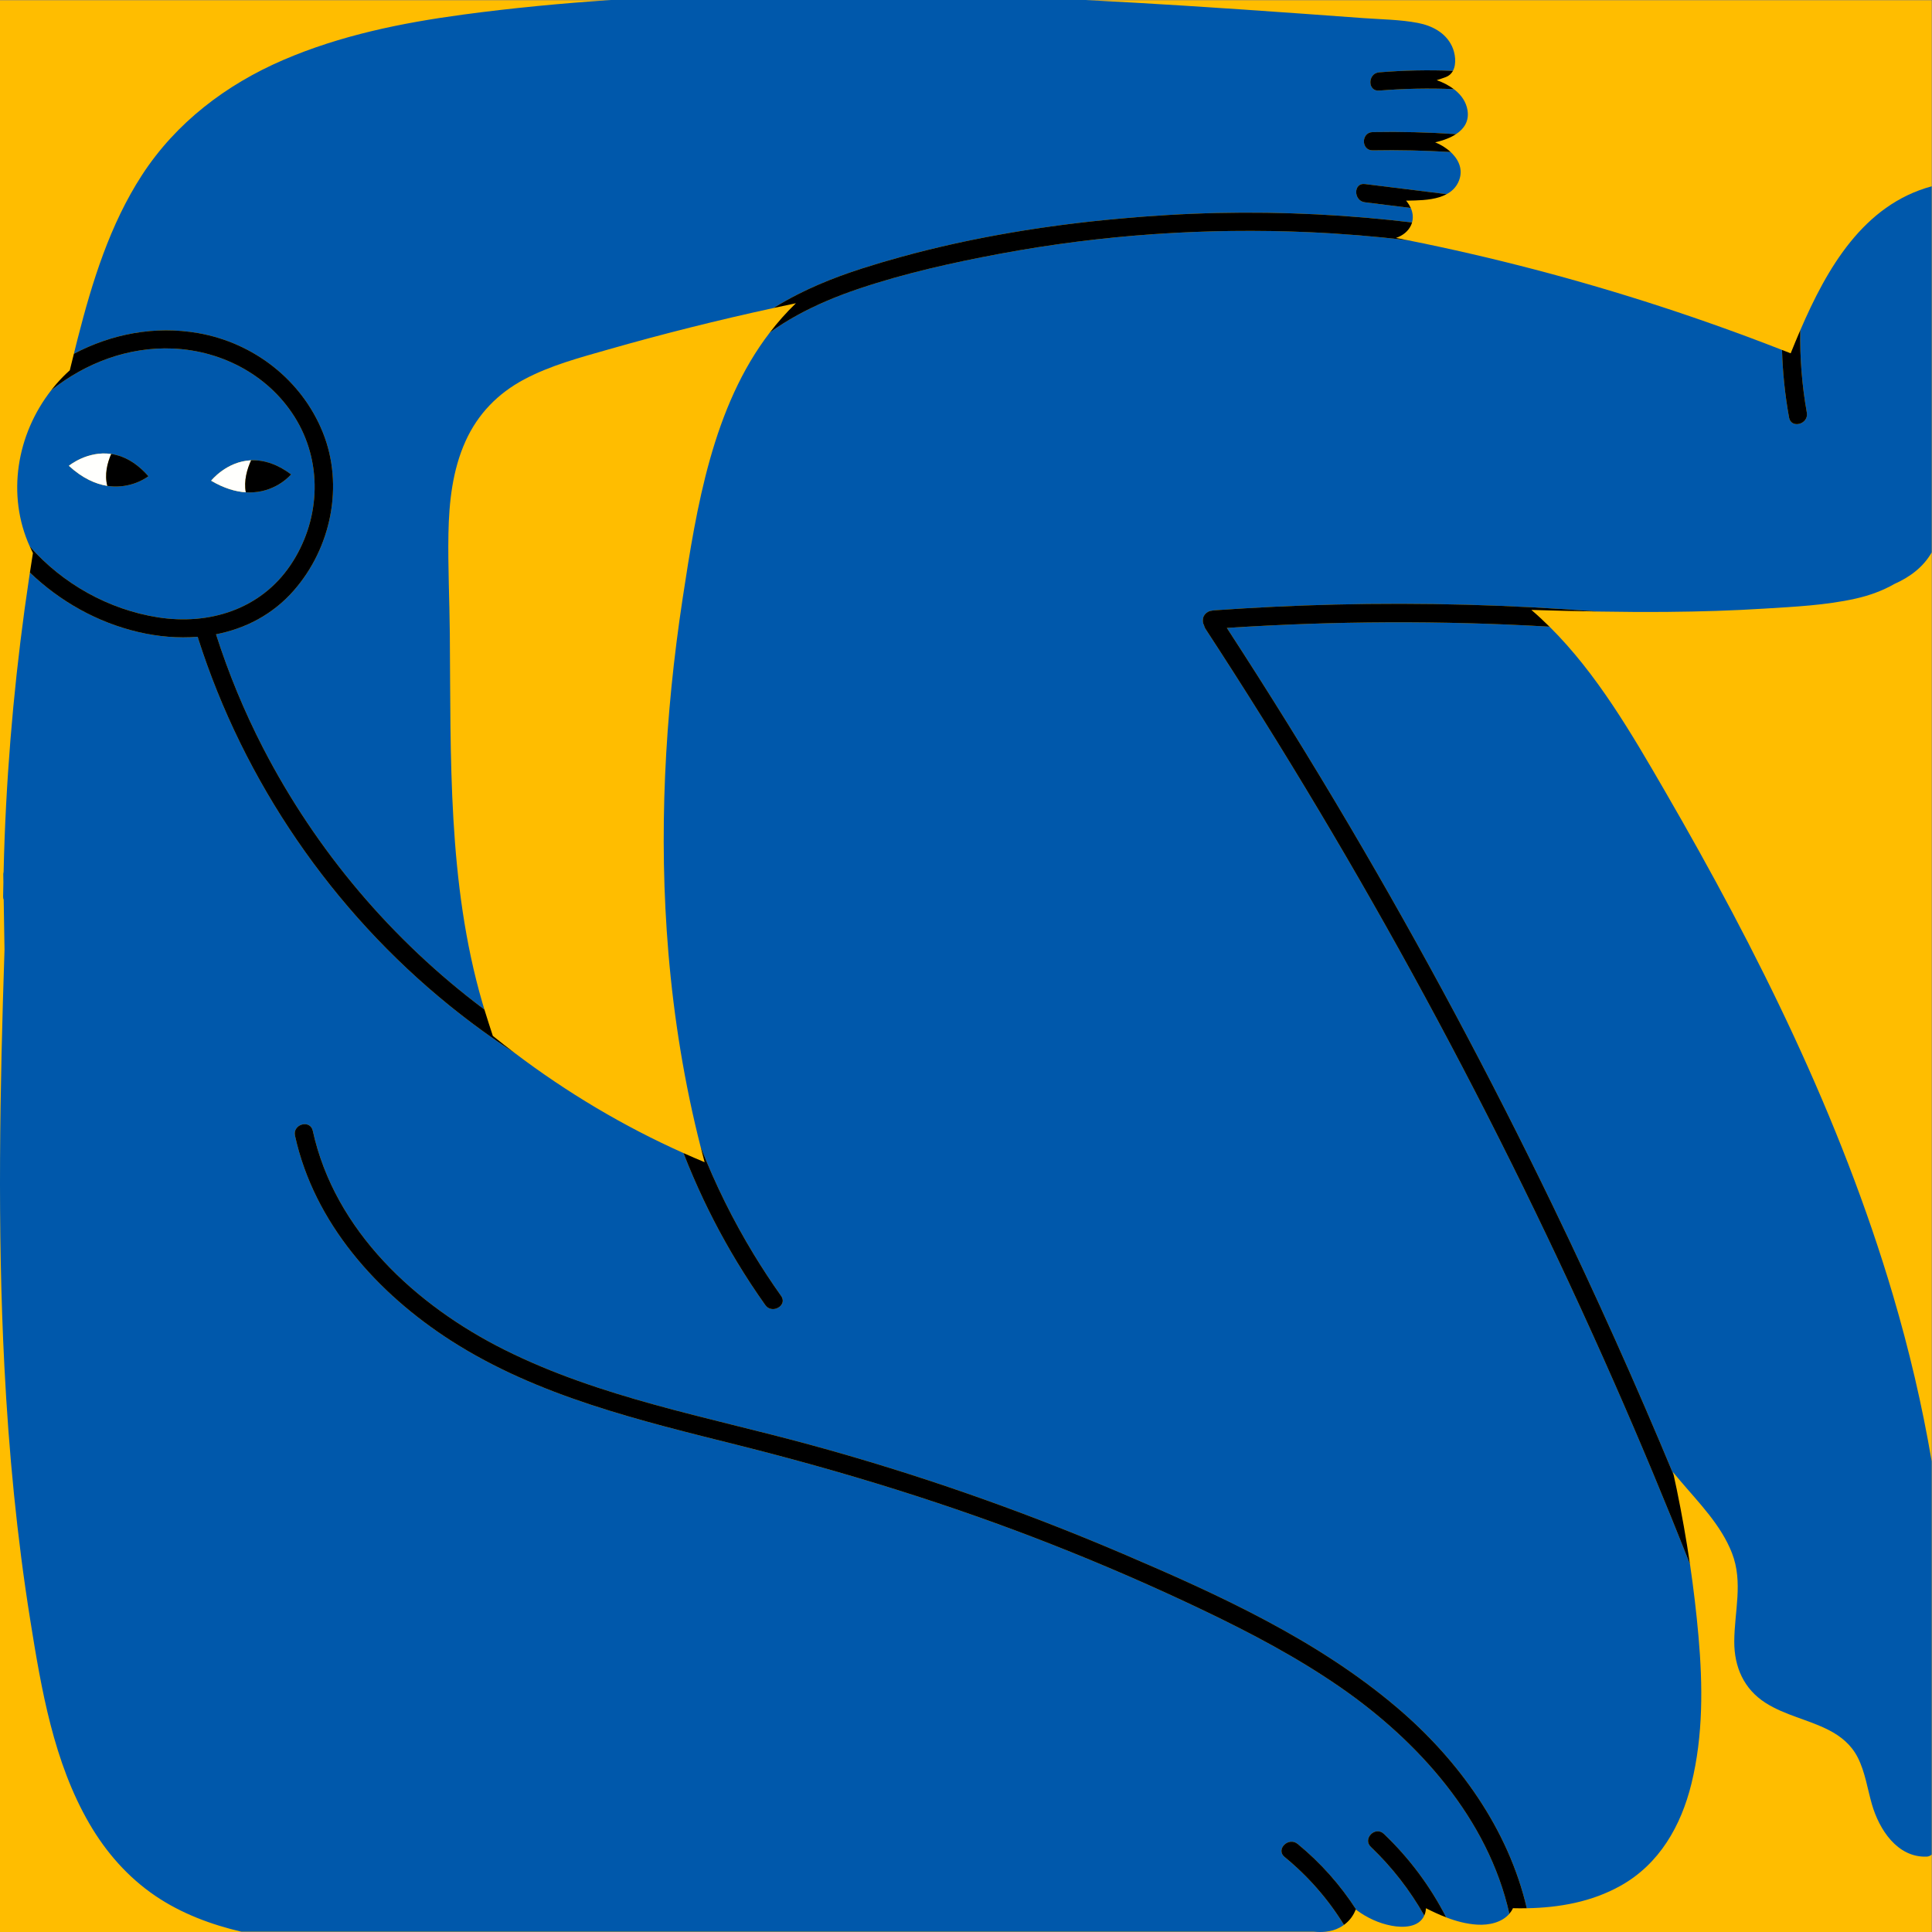 <?xml version="1.0" encoding="UTF-8"?>
<svg id="a" data-name="Layer 2" xmlns="http://www.w3.org/2000/svg" width="1000" height="1000" viewBox="0 0 1000 1000">
  <rect x="0" y="0" width="1000" height="1000" fill="#808080" stroke="none"/>
  <rect x="0" y=".154" width="999.846" height="999.846" fill="#ffbd00" stroke-width="0"/>
  <g>
    <path d="M861.763,409.471c-17.233-29.736-35.19-60.783-59.754-85.115-55.609-3.223-111.403-2.99-166.994.66,21.941,33.723,43.154,67.918,63.577,102.582,37.684,63.963,72.739,129.475,105.042,196.317,22.184,45.903,43.064,92.432,62.634,139.508-.104-.474-.201-.949-.306-1.422,1.179,1.418,2.362,2.833,3.554,4.241,9.871,11.657,21.336,23.16,26.962,37.65,5.87,15.119,1.226,30.24,1.177,45.804-.041,13.14,4.978,24.569,16.225,31.734,10.025,6.387,21.987,8.619,32.509,13.962,6.507,3.304,11.859,7.725,15.204,14.333,3.8,7.51,4.98,16.082,7.282,24.101,3.748,13.053,13.115,27.727,28.4,27.169.89-.032,1.873-.426,2.57-1.082v-203.508c-4.933-29.048-11.707-57.802-20.036-86.006-27.136-91.892-70.141-178.265-118.047-260.927Z" fill="#0058ab" stroke-width="0"/>
    <path d="M146.536,31.073c-29.542,12.747-55.452,32.43-73.079,59.601-16.583,25.562-25.715,55.1-33.243,84.546-.273,1.068-.538,2.136-.807,3.203-.396,1.572-.779,3.138-1.169,4.708,19.552-10.297,41.909-14.631,64.322-10.718,28.726,5.015,53.557,24.222,64.514,51.374,11.082,27.462,4.303,59.851-15.04,81.903-10.914,12.442-25.019,19.661-40.227,22.623,6.475,20.225,14.579,39.869,24.312,58.747,27.396,53.136,66.841,99.757,114.614,135.493-.376-1.244-.755-2.489-1.117-3.736-17.963-61.831-16.24-127.05-16.79-190.915-.149-17.238-1.026-34.507-.713-51.743.295-16.256,2.098-32.909,8.882-47.875,6.36-14.031,16.685-24.643,30.236-31.871,13.656-7.285,28.861-11.301,43.663-15.532,28.262-8.077,56.783-15.213,85.503-21.456,4.17-2.61,8.47-5.013,12.871-7.235,3.344-1.688,6.742-3.278,10.188-4.769,7.497-3.244,15.201-6.051,22.975-8.533,6.678-2.132,13.416-4.118,20.199-5.981,36.69-10.076,74.769-16.299,112.694-19.728,8.392-.759,16.778-1.396,25.138-1.892,34.185-2.026,68.476-1.526,102.567,1.4,7.962.683,15.912,1.504,23.848,2.452.498-1.742.538-3.64.015-5.602-.167-.626-.41-1.259-.693-1.895-7.914-.979-15.827-1.959-23.741-2.938-5.964-.738-6.018-10.19,0-9.445,14.105,1.746,28.21,3.492,42.315,5.238,2.557-1.377,4.689-3.326,6.017-6.138,2.667-5.647.75-10.786-2.958-14.701-.312-.329-.636-.649-.971-.96-13.428-.823-26.882-1.123-40.344-.874-6.091.113-6.071-9.333,0-9.445,14.392-.266,28.775.084,43.126,1.043,4.094-2.695,6.878-6.649,5.934-12.387-.712-4.329-3.173-7.766-6.47-10.432-.202-.163-.413-.317-.621-.475-12.88-.54-25.774-.295-38.648.768-6.068.501-6.015-8.949,0-9.445,12.723-1.051,25.467-1.3,38.197-.785,1.998-3.677,1.194-9.203-.529-12.809-3.344-7-10.337-10.603-17.685-12.003-9.156-1.744-18.759-1.797-28.036-2.477-10.36-.76-20.721-1.515-31.082-2.256-20.736-1.483-41.476-2.911-62.224-4.215-16.908-1.063-33.827-2.039-50.753-2.902h-245.622c-25.555,1.722-51.07,4.143-76.433,7.554-31.79,4.275-63.565,10.761-93.136,23.519Z" fill="#0058ab" stroke-width="0"/>
    <path d="M81.809,319.547c26.53,4.157,53.065-4.158,68.499-26.951,15.098-22.297,17.019-51.494,3.34-74.89-13.325-22.791-38.079-36.188-64.204-37.297-23.029-.977-45.093,7.419-62.896,21.539-18.009,23.024-23.144,54.348-11.134,80.903,17.044,19.359,40.878,32.696,66.396,36.695ZM129.967,238.25c1.065-.047,2.164-.028,3.295.067,5.185.436,11.045,2.481,17.415,7.226,0,0-6.974,8.477-19.509,9.286-1.26.081-2.576.083-3.947-.007-5.215-.342-11.221-2.04-17.942-6.003,0,0,7.901-10.004,20.688-10.569ZM57.55,234.973c1.222.177,2.473.452,3.744.836,4.98,1.504,10.286,4.72,15.53,10.682,0,0-7.245,5.776-18.061,5.312-1.046-.045-2.124-.149-3.233-.321-5.936-.923-12.732-3.825-19.882-10.378,0,0,9.532-7.922,21.902-6.13Z" fill="#0058ab" stroke-width="0"/>
    <path d="M931.82,170.928c-.242,14.265.858,28.53,3.389,42.624,1.08,6.016-8.119,8.573-9.203,2.537-2.081-11.587-3.302-23.262-3.64-34.963-41.829-16.347-84.591-30.261-128.026-41.633-21.767-5.699-43.7-10.766-65.771-15.174-16.829-1.982-33.727-3.376-50.665-4.129-53.585-2.382-107.453,1.292-160.185,11.128-24.66,4.6-49.424,10.118-73.223,18.131-5.715,1.924-11.375,4.055-16.919,6.436-10.231,4.394-20.053,9.663-29.058,16.137-29.592,38.481-37.969,90.31-45.188,137.756-9.226,60.631-12.514,122.315-7.359,183.49,2.856,33.891,8.31,67.566,16.705,100.48,7.523,19.24,16.724,37.827,27.476,55.513,4.449,7.32,9.156,14.49,14.131,21.48,2.047,2.877.157,5.665-2.474,6.55-1.911.643-4.211.284-5.682-1.782-5.164-7.256-10.037-14.701-14.634-22.304-8.511-14.076-16.041-28.709-22.551-43.778-1.801-4.169-3.53-8.369-5.174-12.602-31.005-13.852-60.379-31.348-87.446-51.865-11.614-7.554-22.826-15.715-33.609-24.437-60.649-49.057-106.529-115.937-130.202-190.271-.071-.223-.121-.439-.16-.651-10.147.819-20.579-.083-30.724-2.457-21.221-4.966-40.554-15.838-56.145-30.794-.105.691-.217,1.381-.322,2.072-.004.026-.008.053-.012.079-6.75,44.787-11.032,89.948-12.759,135.199-.225,5.896-.393,11.794-.531,17.692-.104.346-.175.717-.168,1.14.022,1.353.044,2.705.067,4.058-.049,2.531-.113,5.061-.148,7.592-.008.58.104,1.083.298,1.516.142,8.614.283,17.227.425,25.841-2.368,71.967-3.752,144.002-.052,215.939,2.257,43.883,6.435,87.691,13.38,131.09,5.742,35.885,12.114,73.564,30.64,105.42,8.587,14.765,19.99,27.756,34.173,37.361,13.389,9.068,28.773,14.829,44.484,18.497h555.146c2.046.191,4.086.219,6.092,0,2.504-.273,4.955-.927,7.291-2.175.777-.415,1.484-.879,2.157-1.366-8.2-13.322-18.527-25.141-30.745-35.144-4.757-3.895,2.034-10.609,6.749-6.749,11.908,9.748,22.18,21.32,30.469,34.219,5.381,3.988,11.541,6.864,18.179,8.121,5.956,1.128,14.137.94,16.904-5.294-7.411-13.093-16.664-25.012-27.637-35.485-4.454-4.251,2.305-10.99,6.749-6.749,13.107,12.51,24.017,27.114,32.244,43.21,5.119,1.969,10.411,3.396,15.959,3.751,6.304.402,12.928-1.182,16.734-5.64-10.947-49.011-47.092-89.353-87.807-117.444-22.123-15.263-45.965-27.845-70.178-39.428-25.923-12.401-52.3-23.858-79.044-34.372-52.708-20.722-106.719-37.376-161.628-51.159-51.159-12.842-104.154-25.353-149.098-54.194-38.192-24.509-70.856-60.829-80.795-106.117-1.316-5.996,7.887-8.534,9.203-2.537,11.373,51.822,53.346,90.437,99.273,113.383,49.597,24.779,104.848,34.618,157.926,49.072,55.228,15.039,109.36,33.964,161.996,56.445,49.702,21.228,100.523,44.396,142.029,79.666,31.896,27.104,57.637,62.975,67.141,103.843,16.866-.313,33.597-3.289,48.547-11.645,20.081-11.225,31.303-30.997,36.664-52.825,6.118-24.914,5.894-50.87,3.659-76.269-1.103-12.537-2.592-25.049-4.431-37.51-12.555-31.716-25.69-63.2-39.447-94.415-29.822-67.665-62.418-134.106-97.671-199.107-35.255-65.003-73.19-128.541-113.633-190.448-.393-.602-.627-1.198-.73-1.774-.691-1.154-.771-2.588-.479-3.871.315-1.382,1.317-2.507,2.567-3.164.049-.026.1-.049.149-.073.085-.041.168-.084.255-.121.107-.046.215-.085.325-.124.047-.017.093-.036.14-.051.058-.018.116-.032.174-.048.311-.09.628-.152.947-.183.302-.077.62-.134.96-.158,20.911-1.478,41.852-2.493,62.809-3.003,45.304-1.103,90.625.134,135.783,3.609,12.152.204,24.305.289,36.46.181,16.651-.147,33.301-.65,49.922-1.688,15.671-.978,31.806-1.731,47.172-5.169,7.093-1.587,13.991-4.063,20.194-7.628,7.995-3.561,14.894-8.703,19.248-16.308V96.429c-35.356,9.559-54.216,42.413-68.026,74.5Z" fill="#0058ab" stroke-width="0"/>
    <path d="M866.269,763.423c-19.57-47.075-40.45-93.605-62.634-139.508-32.304-66.841-67.358-132.354-105.042-196.317-20.423-34.664-41.636-68.859-63.577-102.582,55.591-3.65,111.385-3.883,166.994-.66-3.022-2.993-6.137-5.891-9.37-8.665,11.403.345,22.807.64,34.212.831-45.158-3.475-90.479-4.712-135.783-3.609-20.957.51-41.898,1.525-62.809,3.003-.34.024-.658.081-.96.158-.32.031-.636.093-.947.183-.058.016-.117.03-.174.048-.047.015-.093.035-.14.051-.109.039-.218.078-.325.124-.087.037-.17.08-.255.121-.05.025-.101.047-.149.073-1.25.657-2.252,1.782-2.567,3.164-.292,1.283-.213,2.717.479,3.871.103.576.337,1.172.73,1.774,40.443,61.907,78.378,125.445,113.633,190.448,35.254,65.001,67.85,131.442,97.671,199.107,13.757,31.215,26.892,62.699,39.447,94.415-1.906-12.916-4.188-25.777-6.824-38.552-.516-2.498-1.062-4.989-1.609-7.479Z" fill="#000" stroke-width="0"/>
    <path d="M790.263,987.703c-9.504-40.868-35.245-76.739-67.141-103.843-41.507-35.271-92.327-58.438-142.029-79.666-52.636-22.481-106.768-41.406-161.996-56.445-53.078-14.454-108.329-24.292-157.926-49.072-45.926-22.946-87.9-61.561-99.273-113.383-1.316-5.997-10.519-3.459-9.203,2.537,9.939,45.289,42.603,81.609,80.795,106.117,44.944,28.842,97.939,41.352,149.098,54.194,54.909,13.783,108.92,30.437,161.628,51.159,26.743,10.514,53.121,21.971,79.044,34.372,24.214,11.583,48.055,24.165,70.178,39.428,40.715,28.09,76.861,68.433,87.807,117.444.726-.85,1.361-1.794,1.859-2.861,2.386.055,4.773.063,7.158.019Z" fill="#000" stroke-width="0"/>
    <path d="M738.069,987.701c3.427,1.726,6.914,3.36,10.484,4.733-8.227-16.096-19.137-30.7-32.244-43.21-4.443-4.241-11.203,2.498-6.749,6.749,10.973,10.473,20.225,22.391,27.637,35.485.211-.476.399-.978.544-1.526.191-.723.282-1.472.328-2.23Z" fill="#000" stroke-width="0"/>
    <path d="M701.72,988.35c.129.097.264.186.393.282-8.289-12.898-18.561-24.47-30.469-34.219-4.715-3.86-11.506,2.854-6.749,6.749,12.218,10.002,22.545,21.821,30.745,35.144,2.93-2.118,4.915-4.868,6.079-7.956Z" fill="#000" stroke-width="0"/>
    <path d="M935.21,213.552c-2.531-14.094-3.632-28.359-3.389-42.624-1.725,4.009-3.376,8.006-4.966,11.944-1.492-.59-2.992-1.161-4.487-1.745.338,11.701,1.559,23.376,3.64,34.963,1.084,6.036,10.284,3.478,9.203-2.537Z" fill="#000" stroke-width="0"/>
    <path d="M710.517,68.376c-6.071.112-6.091,9.558,0,9.445,13.463-.249,26.916.051,40.344.874-2.33-2.164-5.19-3.89-8.027-5.033,3.182-.705,6.617-1.81,9.557-3.473.43-.243.845-.503,1.252-.77-14.352-.959-28.734-1.309-43.126-1.043Z" fill="#000" stroke-width="0"/>
    <path d="M713.839,37.448c-6.015.497-6.068,9.947,0,9.445,12.873-1.063,25.768-1.308,38.648-.768-2.62-1.985-5.697-3.522-8.841-4.638,1.608-.495,3.201-1.022,4.76-1.619,1.569-.601,2.689-1.62,3.455-2.882.063-.105.116-.216.174-.324-12.73-.515-25.473-.265-38.197.785Z" fill="#000" stroke-width="0"/>
    <path d="M706.457,104.702c7.914.979,15.827,1.959,23.741,2.938-.47-1.056-1.086-2.12-1.902-3.18-.164-.213-.349-.407-.519-.613.206-.003.411.004.617,0,4.918-.09,11.244-.121,16.629-1.789,1.322-.409,2.576-.932,3.749-1.564-14.105-1.746-28.21-3.492-42.315-5.238-6.018-.745-5.964,8.707,0,9.445Z" fill="#000" stroke-width="0"/>
    <path d="M353.77,596.827c1.644,4.233,3.373,8.433,5.174,12.602,6.51,15.069,14.04,29.703,22.551,43.778,4.597,7.603,9.47,15.048,14.634,22.304,1.47,2.066,3.771,2.425,5.682,1.782,2.631-.885,4.522-3.673,2.474-6.55-4.975-6.991-9.682-14.161-14.131-21.48-10.751-17.686-19.952-36.273-27.476-55.513.665,2.608,1.343,5.212,2.045,7.81-3.675-1.521-7.321-3.11-10.953-4.732Z" fill="#000" stroke-width="0"/>
    <path d="M604.461,111.286c-8.36.495-16.746,1.133-25.138,1.892-37.925,3.429-76.004,9.652-112.694,19.728-6.783,1.863-13.521,3.849-20.199,5.981-7.773,2.482-15.478,5.289-22.975,8.533-3.446,1.491-6.844,3.081-10.188,4.769-4.401,2.222-8.701,4.625-12.871,7.235,3.852-.837,7.707-1.661,11.566-2.466-4.92,4.737-9.377,9.779-13.444,15.067,9.005-6.474,18.827-11.744,29.058-16.137,5.544-2.381,11.204-4.512,16.919-6.436,23.799-8.013,48.563-13.531,73.223-18.131,52.732-9.836,106.6-13.51,160.185-11.128,16.938.753,33.836,2.146,50.665,4.129-1.992-.398-3.984-.799-5.979-1.186,3.582-1.199,6.321-3.52,7.697-6.427.239-.506.434-1.03.588-1.569-7.936-.948-15.886-1.768-23.848-2.452-34.092-2.926-68.383-3.426-102.567-1.4Z" fill="#000" stroke-width="0"/>
    <path d="M254.273,533.663l-1.373-4.217c-.003-.009-.004-.016-.007-.025-.755-2.284-1.466-4.576-2.16-6.87-47.773-35.736-87.218-82.357-114.614-135.493-9.733-18.878-17.837-38.522-24.312-58.747,15.208-2.962,29.314-10.181,40.227-22.623,19.343-22.052,26.122-54.44,15.04-81.903-10.957-27.152-35.788-46.359-64.514-51.374-22.413-3.913-44.77.421-64.322,10.718-.464,1.866-.935,3.735-1.39,5.597-.077.313-.153.626-.229.939-.153.626-.306,1.252-.458,1.877-.01.04-.019.081-.029.121-2.431,2.177-4.744,4.515-6.916,7.022-.923,1.065-1.806,2.157-2.669,3.262,17.803-14.12,39.868-22.516,62.896-21.539,26.125,1.109,50.879,14.506,64.204,37.297,13.679,23.396,11.759,52.593-3.34,74.89-15.434,22.793-41.969,31.108-68.499,26.951-25.518-3.999-49.351-17.336-66.396-36.695.508,1.124,1.036,2.242,1.606,3.347.01.02.02.041.03.061-.017.103-.032.206-.049.309-.524,3.258-1.022,6.519-1.518,9.781,15.591,14.956,34.925,25.828,56.145,30.794,10.144,2.374,20.577,3.276,30.724,2.457.04.213.089.428.16.651,23.674,74.334,69.553,141.214,130.202,190.271,10.783,8.722,21.996,16.884,33.609,24.437-3.79-2.873-7.537-5.804-11.235-8.794l-.816-2.505Z" fill="#000" stroke-width="0"/>
    <path d="M129.967,238.25c-12.787.565-20.688,10.569-20.688,10.569,6.721,3.963,12.727,5.661,17.942,6.003-1.11-5.996.694-12.053,2.745-16.572Z" fill="#fffffd" stroke-width="0"/>
    <path d="M127.221,254.822c1.37.09,2.687.088,3.947.007,12.534-.809,19.509-9.286,19.509-9.286-6.37-4.745-12.229-6.79-17.415-7.226-1.131-.095-2.23-.114-3.295-.067-2.051,4.52-3.855,10.576-2.745,16.572Z" fill="#000" stroke-width="0"/>
    <path d="M57.55,234.973c-12.37-1.792-21.902,6.13-21.902,6.13,7.15,6.553,13.946,9.455,19.882,10.378-1.511-5.845-.01-11.811,2.02-16.508Z" fill="#fffffd" stroke-width="0"/>
    <path d="M55.53,251.481c1.109.172,2.188.276,3.233.321,10.816.464,18.061-5.312,18.061-5.312-5.244-5.961-10.55-9.178-15.53-10.682-1.271-.384-2.522-.659-3.744-.836-2.03,4.697-3.531,10.663-2.02,16.508Z" fill="#000" stroke-width="0"/>
  </g>
</svg>
